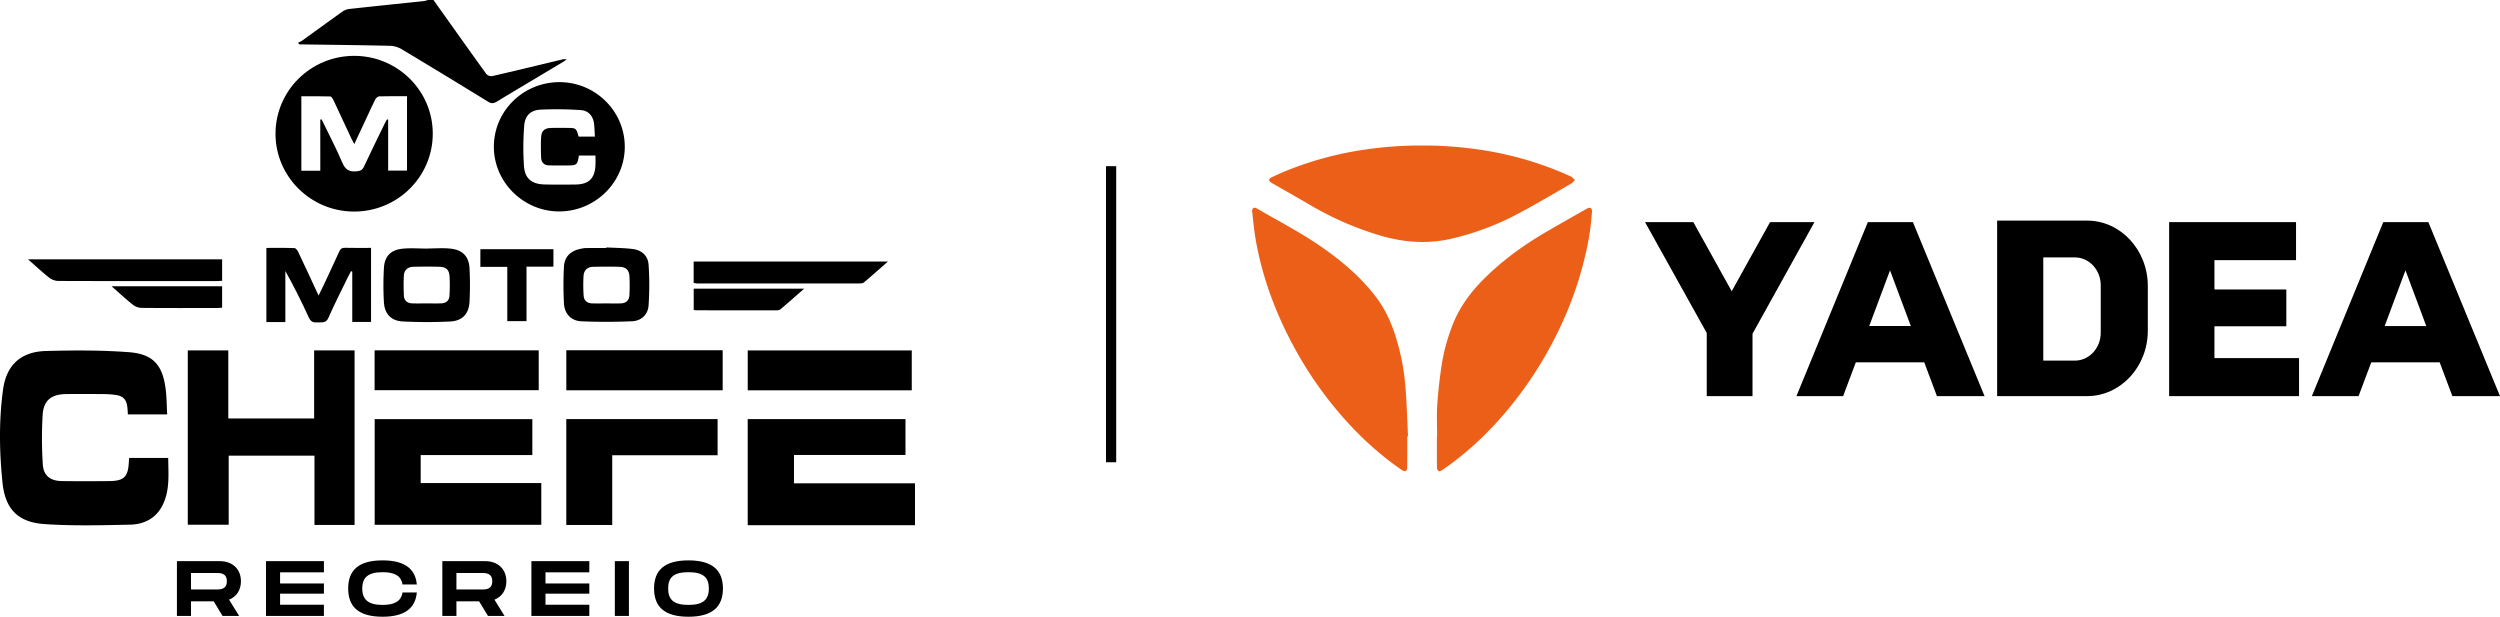 <svg xmlns="http://www.w3.org/2000/svg" width="2203.914" height="543.689" viewBox="0 0 2203.914 543.689">
  <g id="Grupo_43938" data-name="Grupo 43938" transform="translate(9612.936 14601)">
    <g id="Grupo_627" data-name="Grupo 627" transform="translate(-9215.936 -9396.311)">
      <g id="Grupo_542" data-name="Grupo 542" transform="translate(-2983 -446.689)">
        <g id="Grupo_521" data-name="Grupo 521" transform="translate(720.313 -797)">
          <g id="Grupo_520" data-name="Grupo 520" transform="translate(952.687 -291)">
            <g id="Grupo_326" data-name="Grupo 326" transform="translate(-1333 -1669)">
              <path id="Caminho_1" data-name="Caminho 1" d="M659.158,369.466V463H806.627V426.081H699.939V401.088h98.3V369.466Z" transform="translate(2246 -2001)"/>
              <path id="Caminho_2" data-name="Caminho 2" d="M382.153,0c15.51,21.8,30.976,43.63,46.644,65.316a6.126,6.126,0,0,0,5.185,1.764c20.4-4.692,40.739-9.641,61.1-14.513a9.123,9.123,0,0,1,4.494-.165c-1.188.811-2.338,1.688-3.571,2.425-19.4,11.6-38.848,23.124-58.183,34.832-2.775,1.68-4.732,1.741-7.557,0q-38.014-23.379-76.281-46.346a21.725,21.725,0,0,0-10.2-2.931c-25.117-.593-50.242-.849-75.365-1.207-1.488-.021-2.977,0-4.466,0l-1.251-1.528a20.6,20.6,0,0,0,3.329-1.6c12.016-8.639,23.959-17.38,36.027-25.945a12.993,12.993,0,0,1,5.859-2.2c21.986-2.411,43.989-4.663,65.983-7a20.234,20.234,0,0,0,3.267-.9Z" transform="translate(2246 -2001)"/>
              <path id="Caminho_3" data-name="Caminho 3" d="M147.38,365.3H112.729c-.148-2.111-.219-4.208-.454-6.286-.736-6.514-3.372-9.691-9.8-10.773a83.142,83.142,0,0,0-12.9-.828c-10.481-.106-20.965-.141-31.444,0-12.8.175-19.671,5.451-20.523,18.208a355.306,355.306,0,0,0,.128,43.744c.564,9.916,6.631,14.6,16.741,14.72,13.973.172,27.951.155,41.924.022,12.894-.123,16.512-3.741,17.174-16.57.059-1.15.183-2.3.308-3.831H148.3c.068,14.242,1.708,28.761-5.246,42.173-5.864,11.31-16.35,16.379-28.314,16.64-25.094.547-50.292,1.183-75.3-.483C16.011,460.477,4.6,449.052,2.2,425.436c-2.778-27.26-3.244-54.813.5-82.061,2.98-21.681,15.758-33.323,37.667-33.932,24.391-.677,48.919-.792,73.222,1.034,21.379,1.606,29.7,11.249,32.433,32.357.932,7.2.909,14.523,1.36,22.465" transform="translate(2246 -2001)"/>
              <path id="Caminho_4" data-name="Caminho 4" d="M165.54,462.617V308.89h35.723v60.026h75.666V308.907h35.654V462.749H277.23V401.684H201.609v60.933Z" transform="translate(2246 -2001)"/>
              <path id="Caminho_5" data-name="Caminho 5" d="M477.189,425.882v36.751H330.308V369.47H469.284v31.7H370.866v24.712Z" transform="translate(2246 -2001)"/>
              <path id="Caminho_6" data-name="Caminho 6" d="M242.882,117.7c.156-37.842,31.064-68.394,69.263-68.463,38.346-.07,69.519,30.856,69.373,68.822-.146,38.034-31.34,68.656-69.734,68.455-38.1-.2-69.058-31.114-68.9-68.814m39.472-12.248,1.129-.24c6.148,12.669,12.763,25.141,18.244,38.092,2.683,6.34,6.2,8.341,12.682,7.706,3.193-.313,4.982-.994,6.4-4.033,5.961-12.789,12.208-25.445,18.373-38.139.6-1.238,1.356-2.4,2.039-3.6l.971.256v44.914h16.618V84.823c-8.368,0-16.479-.115-24.58.126-1.2.036-2.8,1.524-3.427,2.744-2.509,4.865-4.7,9.891-7.023,14.854-3.692,7.9-7.389,15.8-11.447,24.48-1.178-2.246-1.973-3.625-2.644-5.062-5.193-11.133-10.328-22.293-15.584-33.4-.654-1.381-1.883-3.5-2.9-3.538-8.552-.285-17.119-.162-25.555-.162v65.643h16.71Z" transform="translate(2246 -2001)"/>
              <path id="Caminho_7" data-name="Caminho 7" d="M492.883,72.424c31.634-.187,57.606,25.145,57.9,56.473.3,31.36-25.664,57.322-57.5,57.5-31.688.178-57.954-25.719-57.909-57.1.044-31.332,25.681-56.692,57.5-56.879m31.548,47.984c-.271-4.2-.245-8.151-.839-12.011-1-6.513-5.148-10.931-11.53-11.323a306.1,306.1,0,0,0-35.81-.392c-8.578.48-13.482,5.415-14.113,14.13a241.771,241.771,0,0,0-.205,35.773c.839,10.976,6.942,15.733,17.952,16.024,9.145.243,18.3.175,27.452.065,11.884-.143,17.224-5.5,17.617-17.461.086-2.613.013-5.23.013-8.111H510.344c-1.293,8.215-1.844,8.711-9.9,8.756-5.324.03-10.649,0-15.973-.024-4.613-.021-7.261-2.408-7.433-6.945-.228-5.968-.367-11.968-.007-17.921.35-5.794,3.21-8.1,9.158-8.194,4.492-.075,8.985-.02,13.478-.016,8.169.007,8.3.107,10.406,7.65Z" transform="translate(2246 -2001)"/>
              <path id="Caminho_8" data-name="Caminho 8" d="M539.715,462.8h-40.48V369.453H632.609V401.33H539.715Z" transform="translate(2246 -2001)"/>
              <rect id="Retângulo_2" data-name="Retângulo 2" width="144.688" height="35.126" transform="translate(2576.226 -1692.146)"/>
              <rect id="Retângulo_3" data-name="Retângulo 3" width="144.6" height="35.156" transform="translate(2905.173 -1692.072)"/>
              <rect id="Retângulo_4" data-name="Retângulo 4" width="137.839" height="35.296" transform="translate(2745.243 -1692.232)"/>
              <path id="Caminho_9" data-name="Caminho 9" d="M327.107,218.529v65.26h-16.56V239.47l-1.089-.429c-.7,1.3-1.44,2.571-2.082,3.894-6.016,12.4-12.321,24.67-17.87,37.274-2.213,5.027-5.815,3.745-9.411,4.016-3.528.266-6-.277-7.781-4.172-6.333-13.875-13.168-27.521-20.762-41.133v45H234.838V218.549c8.3,0,16.561-.149,24.8.166,1.185.045,2.67,2.138,3.362,3.594,5.913,12.438,11.674,24.947,17.841,38.208,1.577-3.2,2.9-5.768,4.118-8.379,4.715-10.074,9.475-20.129,14.041-30.271,1.1-2.432,2.332-3.5,5.158-3.415,7.462.228,14.935.077,22.945.077" transform="translate(2246 -2001)"/>
              <path id="Caminho_10" data-name="Caminho 10" d="M534.564,218.121c7.782.431,15.621.423,23.332,1.415,8,1.028,13.372,5.976,13.9,14.03a266.4,266.4,0,0,1-.035,35.717c-.558,8.084-6.374,13.579-14.556,13.926-14.9.633-29.873.681-44.774.028-8.922-.392-14.76-6.643-15.254-15.612a305.334,305.334,0,0,1-.026-32.346c.464-9.094,5.888-14.266,15.009-15.98a23.05,23.05,0,0,1,3.932-.614c6.149-.065,12.3-.029,18.448-.029.007-.178.014-.357.022-.535m.1,49.368c4.158,0,8.317.077,12.473-.021,4.735-.111,7.544-2.624,7.756-7.345a163.118,163.118,0,0,0,.02-16.431c-.312-5.525-3.007-8.252-8.526-8.455-7.8-.285-15.628-.173-23.441-.039-5.125.088-8.186,3.09-8.513,8.013a136.057,136.057,0,0,0,.086,17.394c.276,4.467,3.175,6.792,7.672,6.868,4.156.071,8.315.015,12.473.016" transform="translate(2246 -2001)"/>
              <path id="Caminho_11" data-name="Caminho 11" d="M376.248,219.084c7.135,0,14.349-.671,21.385.158,10.466,1.234,15.77,7.046,16.291,17.478a284.458,284.458,0,0,1-.017,29.377c-.567,10.56-6.321,16.784-16.951,17.316-13.9.7-27.895.669-41.8-.018-10.334-.511-16.142-6.681-16.719-17a262.9,262.9,0,0,1,.036-30.365c.6-9.978,5.9-15.579,15.894-16.726,7.2-.827,14.579-.161,21.878-.161l0-.063m-.223,48.383c4.324,0,8.652.124,12.97-.035,4.22-.156,7.023-2.37,7.232-6.7a139.385,139.385,0,0,0,.066-17.378c-.434-5.618-3.128-7.982-8.793-8.162-7.641-.242-15.3-.156-22.944,0-5.028.106-8.275,2.789-8.539,7.9-.3,5.779-.223,11.594.02,17.38.192,4.561,3.053,6.849,7.516,6.979,4.154.121,8.314.026,12.472.012" transform="translate(2246 -2001)"/>
              <path id="Caminho_12" data-name="Caminho 12" d="M611.5,230.576H782.777c-7.613,6.656-14.363,12.647-21.255,18.47-.872.735-2.491.815-3.765.815q-71.573.056-143.145.008a21.471,21.471,0,0,1-3.108-.482Z" transform="translate(2246 -2001)"/>
              <path id="Caminho_13" data-name="Caminho 13" d="M24.69,228.6H195.816V247.54c-1.952.092-3.72.247-5.487.248-46.4.013-92.806.06-139.209-.118a13.85,13.85,0,0,1-7.881-2.982c-6.082-4.816-11.764-10.135-18.549-16.086" transform="translate(2246 -2001)"/>
              <path id="Caminho_14" data-name="Caminho 14" d="M487.878,219.7v15.387H464.159v48.022H447.212V235.28h-23.73V219.7Z" transform="translate(2246 -2001)"/>
              <path id="Caminho_15" data-name="Caminho 15" d="M611.549,273.166v-18.7H708.96c-7.546,6.6-14.215,12.491-20.992,18.258a5.368,5.368,0,0,1-3.241.828q-35.667.05-71.334-.015a11.211,11.211,0,0,1-1.844-.373" transform="translate(2246 -2001)"/>
              <path id="Caminho_16" data-name="Caminho 16" d="M98.317,252.342h97.491v18.916c-1.734.1-3.333.269-4.933.27-22.115.018-44.231.1-66.344-.112a13.07,13.07,0,0,1-7.431-2.8c-6.1-4.863-11.826-10.183-18.783-16.276" transform="translate(2246 -2001)"/>
            </g>
          </g>
        </g>
        <line id="Linha_32" data-name="Linha 32" y2="261" transform="translate(3565.5 -4611.5)" fill="none" stroke="#020202" stroke-width="9"/>
      </g>
      <path id="Caminho_708" data-name="Caminho 708" d="M59.409-30.567c0-10.764-7.521-17.733-18.492-17.733H2.967V0h12.42V-12.9H35.4L43.194,0H57.822l-8.9-14.352C55.407-16.905,59.409-22.7,59.409-30.567ZM15.387-37.881h22.08c3.726,0,9.522,0,9.522,7.314,0,7.245-5.8,7.245-9.522,7.245H15.387Zm117.162-.552V-48.3H81.489V0h51.06V-9.867H93.909v-9.8h38.64v-8.97H93.909v-9.8Zm21.39,14.214C153.939-8.142,163.047.69,184.3.69c19.251,0,28.911-7.383,30.153-21.39H201.825C200.652-12.834,194.58-9.729,184.3-9.729c-12.558,0-17.94-4.554-17.94-14.49,0-9.867,5.313-14.352,17.94-14.352,10.35,0,16.353,3.036,17.526,10.833h12.627C213.21-41.676,203.55-48.99,184.3-48.99,163.047-48.99,153.939-40.227,153.939-24.219Zm139.449-6.348c0-10.764-7.521-17.733-18.492-17.733h-37.95V0h12.42V-12.9h20.01l7.8,12.9H291.8l-8.9-14.352C289.386-16.905,293.388-22.7,293.388-30.567Zm-44.022-7.314h22.08c3.726,0,9.522,0,9.522,7.314,0,7.245-5.8,7.245-9.522,7.245h-22.08Zm117.162-.552V-48.3h-51.06V0h51.06V-9.867h-38.64v-9.8h38.64v-8.97h-38.64v-9.8ZM401.442-48.3h-12.42V0h12.42ZM453.951.69c21.183,0,30.36-8.9,30.36-24.909,0-15.939-9.177-24.771-30.36-24.771-21.252,0-30.36,8.763-30.36,24.771C423.591-8.142,432.7.69,453.951.69Zm0-10.419c-12.9,0-17.94-4.554-17.94-14.49,0-9.867,4.968-14.352,17.94-14.352s17.94,4.554,17.94,14.352C471.891-14.352,466.854-9.729,453.951-9.729Z" transform="translate(-244 -4661.69)"/>
    </g>
    <g id="Camada_1" data-name="Camada 1" transform="translate(-8509.113 -14472.723)">
      <g id="Grupo_628" data-name="Grupo 628" transform="translate(-0.003 -0.008)">
        <path id="Caminho_726" data-name="Caminho 726" d="M158.081,0a332.278,332.278,0,0,1,43.185,2.66,297.251,297.251,0,0,1,86.914,24.172,6.669,6.669,0,0,1,1.6.809c1.035.867,1.993,1.831,2.983,2.757-.951.99-1.734,2.265-2.88,2.919-15.04,8.666-29.957,17.577-45.263,25.757a241.968,241.968,0,0,1-61.571,23.279c-20.664,4.6-41.024,3.061-61.215-2.783A277.443,277.443,0,0,1,58.573,52C48,45.8,37.327,39.8,26.694,33.708c-.589-.337-1.178-.667-1.741-1.042-2.349-1.54-2.343-3.339.181-4.517,4.7-2.187,9.423-4.342,14.225-6.284A297.383,297.383,0,0,1,107.751,3.589,334.341,334.341,0,0,1,158.081,0Z" transform="translate(-8.189 0.008)" fill="#ec5f18"/>
        <path id="Caminho_727" data-name="Caminho 727" d="M251.883,286.265c0-9.177-.459-18.386.116-27.524.692-11,1.987-21.984,3.527-32.9a169.454,169.454,0,0,1,9.94-37.6c6.064-15.629,15.765-28.8,27.524-40.564,16.645-16.658,35.581-30.274,55.889-42.053q17.639-10.232,35.426-20.23a3.679,3.679,0,0,1,3.042-.362,3.672,3.672,0,0,1,1.074,2.88,223.863,223.863,0,0,1-5.928,38.9,315.331,315.331,0,0,1-24.67,68.548,338.66,338.66,0,0,1-41.483,64.807c-17.448,21.363-37.18,40.338-60.025,55.935-.887.6-2.485,1.249-3.126.854a4.214,4.214,0,0,1-1.43-3.145c-.11-9.177-.065-18.354-.065-27.537h.188Z" transform="translate(-88.801 -29.924)" fill="#ec5f18"/>
        <path id="Caminho_728" data-name="Caminho 728" d="M136.778,286.306c0,9.106.045,18.211-.058,27.31-.013,1.133-.485,2.783-1.281,3.223-.757.414-2.414-.149-3.339-.783-21.984-15.073-41.1-33.251-58.135-53.7a336.072,336.072,0,0,1-38.235-57.015C20.3,176.456,9.079,146.033,3.306,113.739,1.779,105.184,1,96.492.012,87.846a3.626,3.626,0,0,1,1.113-2.873c.576-.427,2.058-.162,2.848.3,18.865,11.054,38.383,21.02,56.4,33.484C78.63,131.387,95.56,145.528,109.1,163.338c7.682,10.1,13.034,21.4,16.93,33.426a199.551,199.551,0,0,1,9.06,44.946c1.243,14.82,1.6,29.711,2.349,44.57-.22.013-.44.019-.66.032Z" transform="translate(0.003 -29.9)" fill="#ec5f18"/>
      </g>
      <g id="Grupo_629" data-name="Grupo 629" transform="translate(346.375 66.183)">
        <path id="Caminho_729" data-name="Caminho 729" d="M629.972,202.755v55.009H589.627V202.1L535.22,104.36H577.8l33.827,60.924,33.827-60.924H684.58l-54.608,98.4Z" transform="translate(-535.22 -103.007)"/>
        <path id="Caminho_730" data-name="Caminho 730" d="M854.135,227.962H793.819L782.61,257.771H741.45L804.413,104.36h39.736l63.163,153.411H865.337l-11.209-29.809Zm-11.824-32L823.97,146.872,805.63,195.966H842.3Z" transform="translate(-607.985 -103.007)"/>
        <path id="Caminho_731" data-name="Caminho 731" d="M1363.686,224.231v33.53H1249.17V104.35h111.863v33.53h-71.926V163.74h63.371v32.436h-63.371v28.055Z" transform="translate(-787.125 -103.004)"/>
        <path id="Caminho_732" data-name="Caminho 732" d="M1556.255,227.962h-60.316l-11.209,29.809h-41.16l62.963-153.411h39.736l63.163,153.411h-41.975l-11.209-29.809Zm-11.817-32L1526.1,146.872l-18.341,49.094h36.675Z" transform="translate(-855.716 -103.007)"/>
        <path id="Caminho_733" data-name="Caminho 733" d="M1094.067,102.276H1014.86v154.75h79.207c29.614,0,53.624-25.822,53.624-57.669V159.945c0-31.847-24.01-57.675-53.624-57.675Zm12.128,98.894c0,13.565-10.225,24.56-22.832,24.56h-27.822v-91h27.822c12.607,0,22.832,11,22.832,24.56Z" transform="translate(-704.453 -102.27)"/>
      </g>
    </g>
  </g>
</svg>

